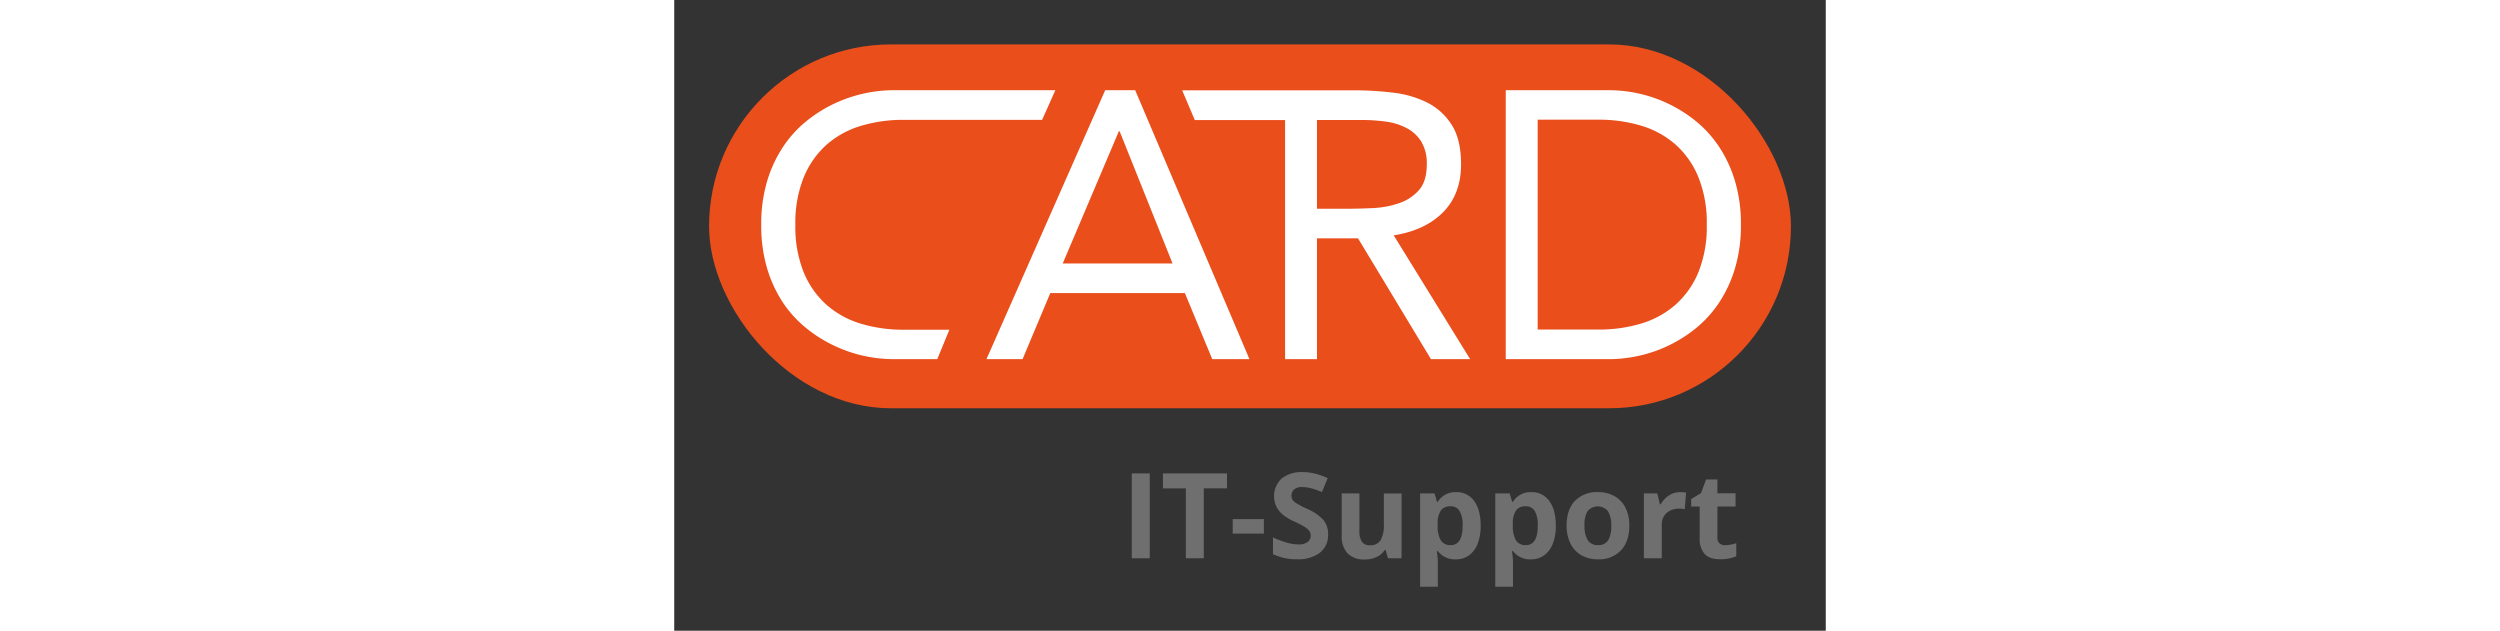 <svg width="436" height="110px" id="Laag_1" data-name="Laag 1" xmlns="http://www.w3.org/2000/svg" viewBox="0 0 352.71 193.19"><rect x="0" y="0" width="352.71" height="193.19" fill="#333333" stroke="none"/><defs><style>.cls-1{fill:#e94e1b;}.cls-2{fill:#706f6f;}.cls-3{fill:#fff;}.cls-4{fill:none;}</style></defs><rect class="cls-1" x="10.67" y="13.6" width="331.37" height="111.45" rx="55.73"/><path class="cls-2" d="M140.14,171V145h5.51v26Z"/><path class="cls-2" d="M162.2,171h-5.5V149.59h-7V145h19.6v4.58H162.2Z"/><path class="cls-2" d="M171.06,163.44V159h9.54v4.44Z"/><path class="cls-2" d="M200.28,163.76a6.74,6.74,0,0,1-2.53,5.54,11,11,0,0,1-7,2,16.6,16.6,0,0,1-7.36-1.57v-5.11a31,31,0,0,0,4.45,1.65,13.23,13.23,0,0,0,3.33.48,4.73,4.73,0,0,0,2.78-.69,2.37,2.37,0,0,0,1-2.06,2.23,2.23,0,0,0-.43-1.36,4.7,4.7,0,0,0-1.25-1.15,32.5,32.5,0,0,0-3.36-1.76,15.47,15.47,0,0,1-3.57-2.15,7.82,7.82,0,0,1-1.9-2.39A7.5,7.5,0,0,1,186,146.6a9.74,9.74,0,0,1,6.46-2,15.29,15.29,0,0,1,3.86.48,26.46,26.46,0,0,1,3.84,1.35l-1.77,4.28a26.53,26.53,0,0,0-3.44-1.19,11.3,11.3,0,0,0-2.67-.34,3.58,3.58,0,0,0-2.4.73,2.6,2.6,0,0,0-.5,3.17,3.88,3.88,0,0,0,1.08,1,31,31,0,0,0,3.49,1.82,13.93,13.93,0,0,1,5,3.49A6.83,6.83,0,0,1,200.28,163.76Z"/><path class="cls-2" d="M218.62,171l-.73-2.54h-.28a5.69,5.69,0,0,1-2.47,2.14,8.46,8.46,0,0,1-3.64.76,6.92,6.92,0,0,1-5.27-1.88,7.51,7.51,0,0,1-1.78-5.39V151.12h5.42v11.59a5.6,5.6,0,0,0,.76,3.23,2.8,2.8,0,0,0,2.44,1.07,3.65,3.65,0,0,0,3.28-1.52,9.45,9.45,0,0,0,1-5v-9.34h5.42V171Z"/><path class="cls-2" d="M239.37,171.33a6.59,6.59,0,0,1-5.49-2.54h-.28c.19,1.65.28,2.61.28,2.87v8.05h-5.42V151.12h4.41l.76,2.57h.25a6.28,6.28,0,0,1,5.63-2.95,6.44,6.44,0,0,1,5.5,2.72q2,2.72,2,7.55a14.91,14.91,0,0,1-.93,5.52,7.75,7.75,0,0,1-2.65,3.57A6.79,6.79,0,0,1,239.37,171.33Zm-1.6-16.25a3.42,3.42,0,0,0-2.93,1.23,7,7,0,0,0-1,4.08V161a8.38,8.38,0,0,0,1,4.58,3.38,3.38,0,0,0,3,1.39q3.65,0,3.64-6a8.56,8.56,0,0,0-.9-4.4A3,3,0,0,0,237.77,155.08Z"/><path class="cls-2" d="M262.38,171.33a6.57,6.57,0,0,1-5.48-2.54h-.29c.19,1.65.29,2.61.29,2.87v8.05h-5.42V151.12h4.4l.77,2.57h.25a6.26,6.26,0,0,1,5.62-2.95,6.44,6.44,0,0,1,5.51,2.72q2,2.72,2,7.55a14.91,14.91,0,0,1-.93,5.52,7.77,7.77,0,0,1-2.66,3.57A6.79,6.79,0,0,1,262.38,171.33Zm-1.6-16.25a3.41,3.41,0,0,0-2.92,1.23,7,7,0,0,0-1,4.08V161a8.29,8.29,0,0,0,1,4.58,3.37,3.37,0,0,0,3,1.39c2.42,0,3.64-2,3.64-6a8.56,8.56,0,0,0-.9-4.4A3.06,3.06,0,0,0,260.78,155.08Z"/><path class="cls-2" d="M292.54,161q0,4.85-2.56,7.58a9.28,9.28,0,0,1-7.12,2.74,9.87,9.87,0,0,1-5-1.26,8.28,8.28,0,0,1-3.36-3.59,12.14,12.14,0,0,1-1.17-5.47c0-3.25.84-5.77,2.54-7.57a9.32,9.32,0,0,1,7.14-2.7,10,10,0,0,1,5,1.25,8.18,8.18,0,0,1,3.36,3.57A12,12,0,0,1,292.54,161Zm-13.73,0a8.26,8.26,0,0,0,1,4.45,3.44,3.44,0,0,0,3.15,1.51,3.4,3.4,0,0,0,3.12-1.5A8.48,8.48,0,0,0,287,161a8.17,8.17,0,0,0-1-4.42,4.07,4.07,0,0,0-6.27,0A8.16,8.16,0,0,0,278.81,161Z"/><path class="cls-2" d="M308.09,150.74a9.13,9.13,0,0,1,1.83.16l-.4,5.08a6.14,6.14,0,0,0-1.6-.18,5.73,5.73,0,0,0-4,1.34,4.78,4.78,0,0,0-1.45,3.72V171H297V151.12h4.11l.79,3.33h.27a7.51,7.51,0,0,1,2.5-2.69A6.11,6.11,0,0,1,308.09,150.74Z"/><path class="cls-2" d="M321.89,167a11.83,11.83,0,0,0,3.41-.62v4a12.19,12.19,0,0,1-5,.91c-2.17,0-3.74-.55-4.73-1.65a7.14,7.14,0,0,1-1.48-4.93v-9.57h-2.6v-2.29l3-1.81,1.57-4.19h3.46v4.23h5.56v4.06h-5.56v9.57a2.14,2.14,0,0,0,.65,1.71A2.53,2.53,0,0,0,321.89,167Z"/><path class="cls-3" d="M132,27.63h9.19l35,82.38h-11.4l-8.38-20.24H115.19L106.7,110H95.64Zm4.42,12.57h-.23L119,80.69h33.63Z"/><path class="cls-3" d="M80.57,110H67a43,43,0,0,1-8.61-.93,42.06,42.06,0,0,1-9-3,41.44,41.44,0,0,1-8.61-5.29A35.28,35.28,0,0,1,33.51,93a39.4,39.4,0,0,1-5-10.59,45.69,45.69,0,0,1-1.86-13.56,45.67,45.67,0,0,1,1.86-13.55,39.4,39.4,0,0,1,5-10.59,35.28,35.28,0,0,1,7.28-7.85,41.92,41.92,0,0,1,8.61-5.3A43.12,43.12,0,0,1,67,27.63h49.74l-4.06,9.08H70.28a44.6,44.6,0,0,0-13.15,1.86,28.11,28.11,0,0,0-10.47,5.76,27.26,27.26,0,0,0-7,10,37.33,37.33,0,0,0-2.56,14.54,37.35,37.35,0,0,0,2.56,14.55,27.26,27.26,0,0,0,7,9.95,28.11,28.11,0,0,0,10.47,5.76,44.6,44.6,0,0,0,13.15,1.86h14Z"/><path class="cls-3" d="M254.69,27.63h31.65a42.4,42.4,0,0,1,26.24,9.2,35.24,35.24,0,0,1,7.27,7.85,39.4,39.4,0,0,1,5,10.59,45.66,45.66,0,0,1,1.87,13.55,45.68,45.68,0,0,1-1.87,13.56,39.4,39.4,0,0,1-5,10.59,35.24,35.24,0,0,1-7.27,7.85A42.19,42.19,0,0,1,295,109.08a42.86,42.86,0,0,1-8.61.93H254.69Zm9.78,73.31h18.61a44.56,44.56,0,0,0,13.15-1.86,28.11,28.11,0,0,0,10.47-5.76,27,27,0,0,0,7-9.95,37.17,37.17,0,0,0,2.56-14.55,37.15,37.15,0,0,0-2.56-14.54,27,27,0,0,0-7-10,28.11,28.11,0,0,0-10.47-5.76,44.56,44.56,0,0,0-13.15-1.86H264.47Z"/><path class="cls-3" d="M220.37,72.08Q230,70.57,235.5,65T241,50.32q0-7.68-2.91-12.15a19,19,0,0,0-7.56-6.81,32,32,0,0,0-10.53-3,101.3,101.3,0,0,0-11.81-.7H155.58l3.87,9.12H187.1V110h9.77V73h12.57l22.34,37h12ZM205.6,63.94h-8.73V36.75h.25v0H210.6a55.19,55.19,0,0,1,7.16.47,19.43,19.43,0,0,1,6.4,1.92,11.69,11.69,0,0,1,4.59,4.12,12.81,12.81,0,0,1,1.75,7.1q0,5.13-2.39,7.86a13.92,13.92,0,0,1-6.05,4,28.48,28.48,0,0,1-8,1.51Q209.67,63.94,205.6,63.94Z"/><rect class="cls-4" width="352.71" height="193.19"/></svg>